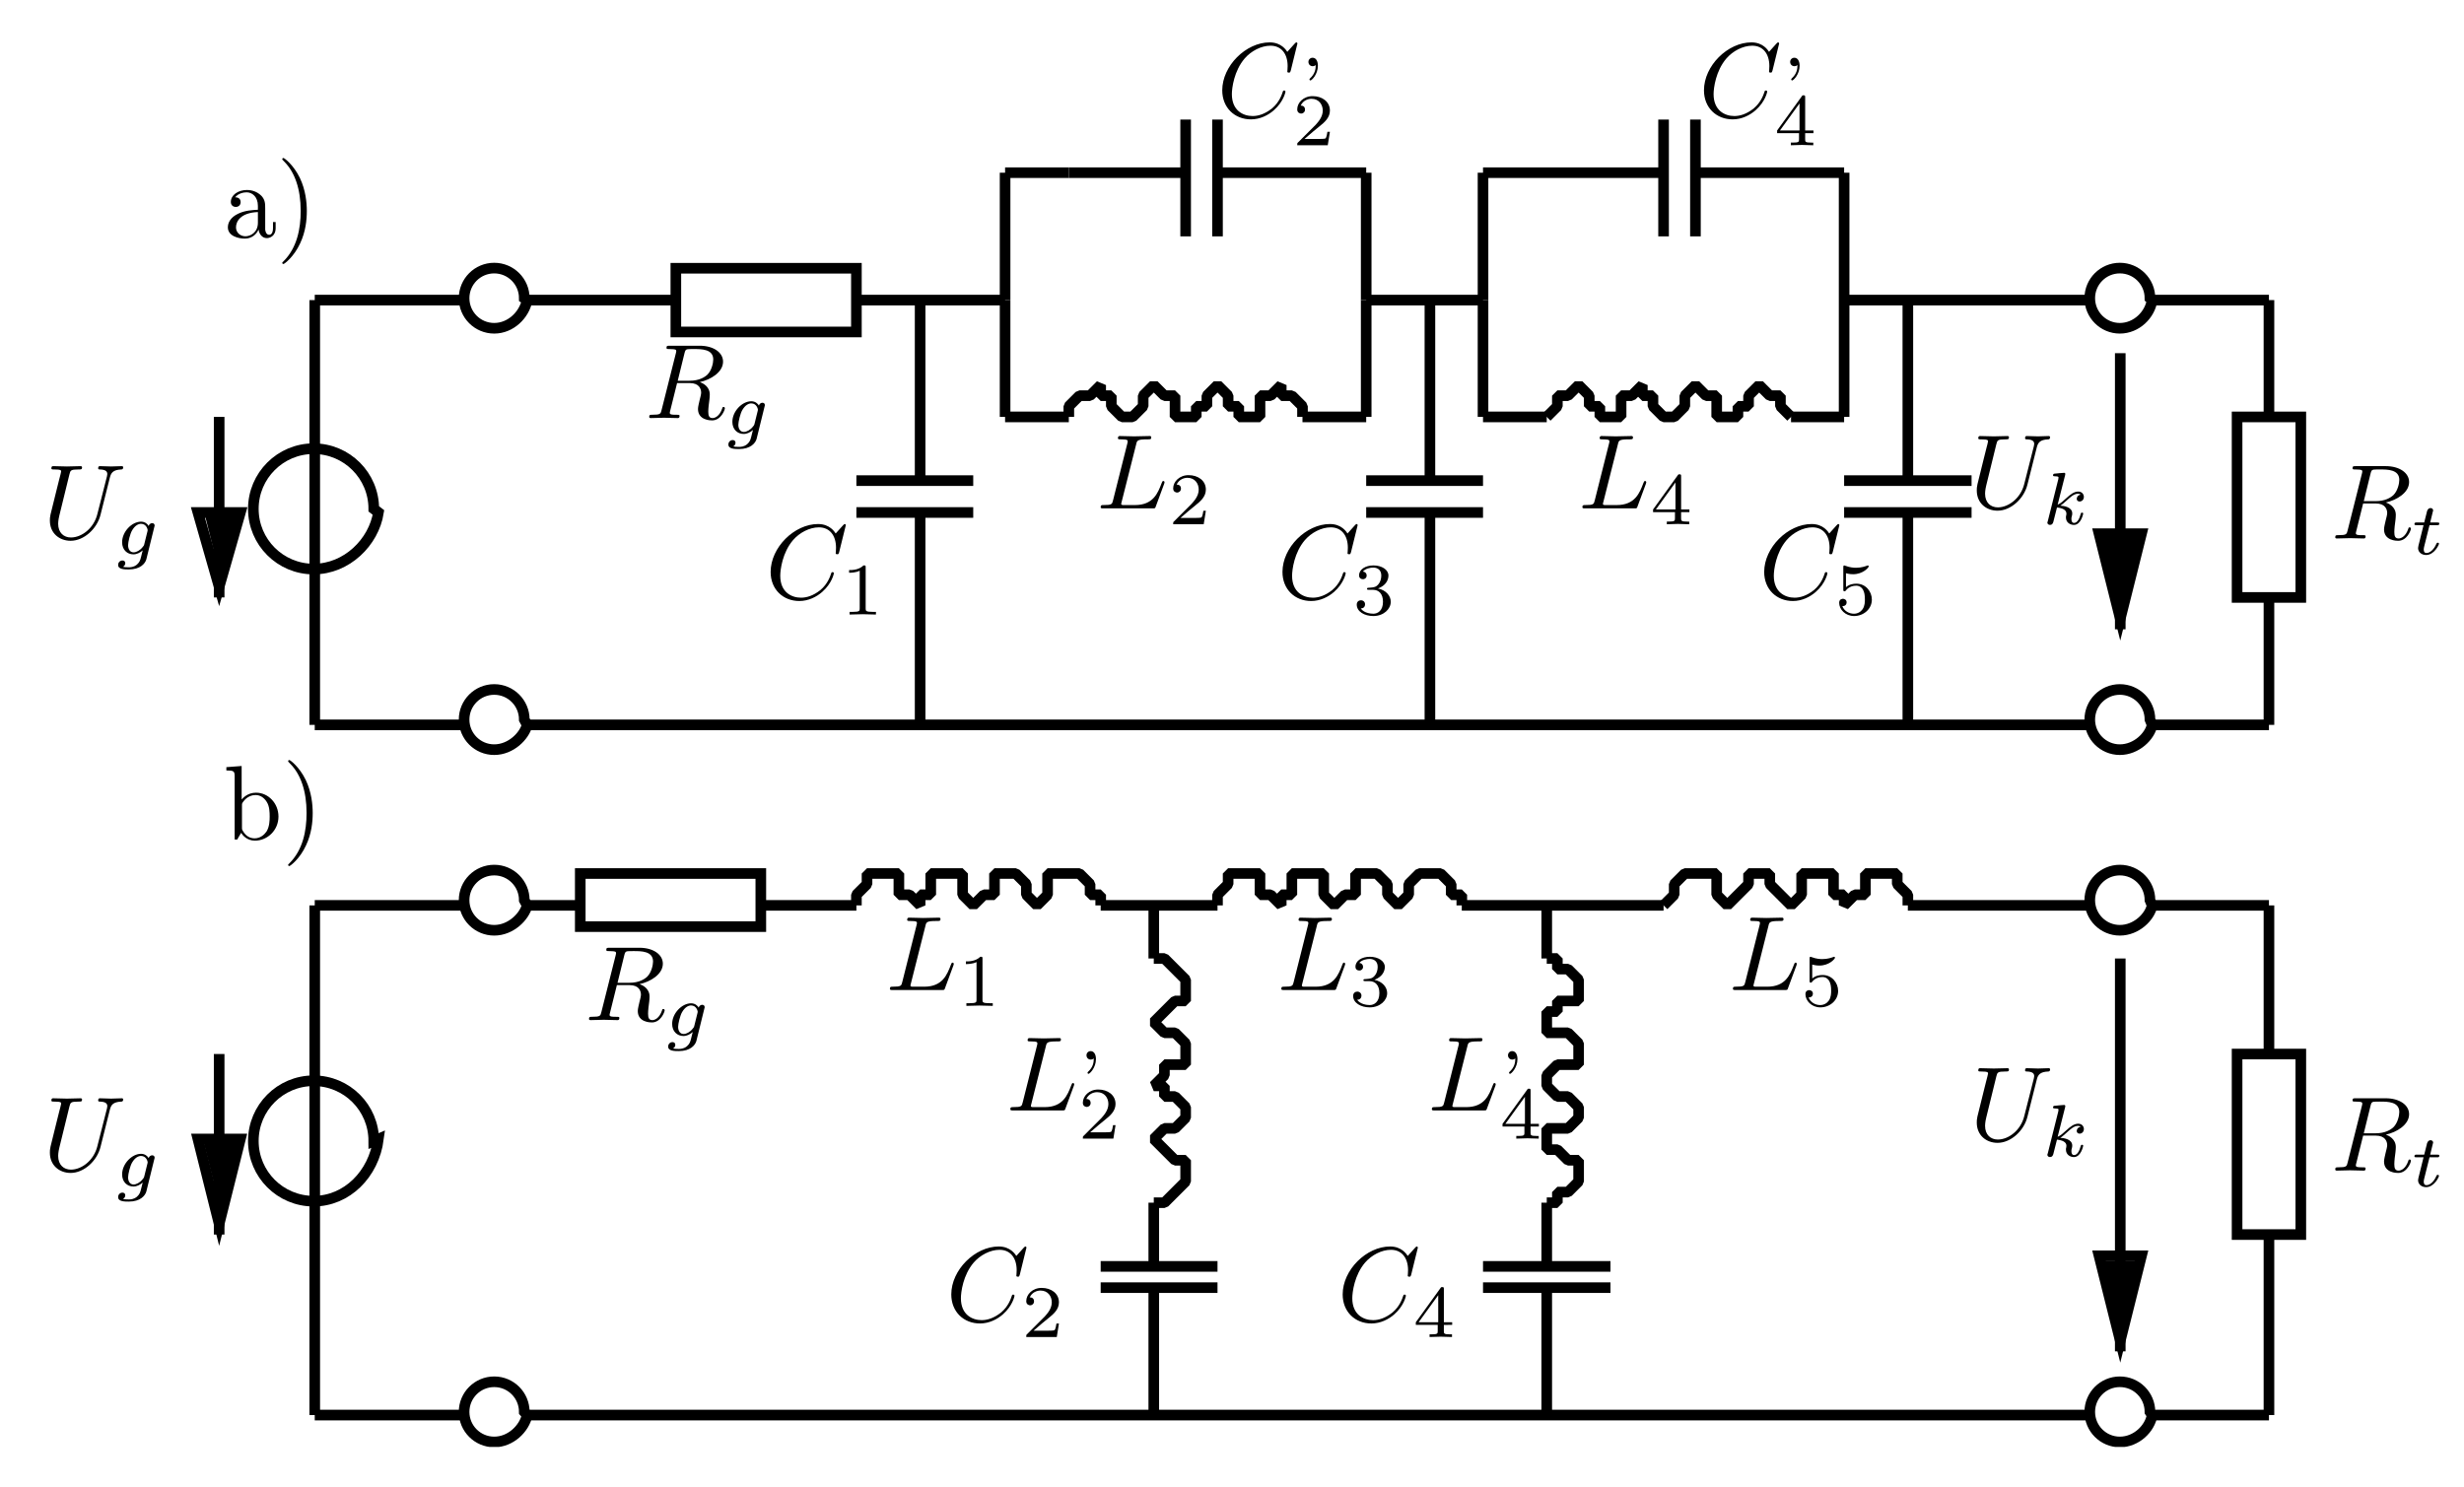 <?xml version="1.0" encoding="UTF-8" standalone="no"?>
<svg
   xmlns:dc="http://purl.org/dc/elements/1.1/"
   xmlns:cc="http://creativecommons.org/ns#"
   xmlns:rdf="http://www.w3.org/1999/02/22-rdf-syntax-ns#"
   xmlns:svg="http://www.w3.org/2000/svg"
   xmlns="http://www.w3.org/2000/svg"
   xmlns:xlink="http://www.w3.org/1999/xlink"
   xmlns:sodipodi="http://sodipodi.sourceforge.net/DTD/sodipodi-0.dtd"
   xmlns:inkscape="http://www.inkscape.org/namespaces/inkscape"
   width="290"
   height="175"
   viewBox="0 0 232 140"
   version="1.1"
   id="svg2"
   inkscape:version="0.48.3.1 r9886"
   sodipodi:docname="010s.svg">
  <sodipodi:namedview
     pagecolor="#ffffff"
     bordercolor="#666666"
     borderopacity="1"
     objecttolerance="10"
     gridtolerance="10"
     guidetolerance="10"
     inkscape:pageopacity="0"
     inkscape:pageshadow="2"
     inkscape:window-width="1920"
     inkscape:window-height="1021"
     id="namedview528"
     showgrid="false"
     inkscape:zoom="1.9070707"
     inkscape:cx="52.096019"
     inkscape:cy="167.62248"
     inkscape:window-x="1050"
     inkscape:window-y="447"
     inkscape:window-maximized="1"
     inkscape:current-layer="svg2" />
  <defs
     id="defs4">
    <g
       id="g6">
      <symbol
         overflow="visible"
         id="glyph0-0"
         style="overflow:visible">
        <path
           style="stroke:none"
           d=""
           id="path9"
           inkscape:connector-curvature="0" />
      </symbol>
      <symbol
         overflow="visible"
         id="glyph0-1"
         style="overflow:visible">
        <path
           style="stroke:none"
           d="M 6.328,-5.766 C 6.438,-6.172 6.609,-6.469 7.406,-6.5 c 0.047,0 0.172,-0.016 0.172,-0.203 0,0 0,-0.109 -0.125,-0.109 -0.328,0 -0.688,0.031 -1.016,0.031 -0.344,0 -0.719,-0.031 -1.047,-0.031 -0.062,0 -0.172,0 -0.172,0.203 C 5.219,-6.5 5.312,-6.5 5.391,-6.5 c 0.578,0.016 0.688,0.219 0.688,0.438 0,0.031 -0.031,0.188 -0.031,0.203 l -0.906,3.562 C 4.812,-0.953 3.656,-0.094 2.656,-0.094 c -0.672,0 -1.203,-0.438 -1.203,-1.297 0,-0.016 0,-0.328 0.109,-0.766 L 2.516,-6.047 C 2.609,-6.406 2.625,-6.5 3.359,-6.5 c 0.266,0 0.344,0 0.344,-0.203 0,-0.109 -0.109,-0.109 -0.141,-0.109 -0.281,0 -1,0.031 -1.281,0.031 -0.281,0 -1,-0.031 -1.281,-0.031 -0.078,0 -0.188,0 -0.188,0.203 C 0.812,-6.5 0.891,-6.5 1.094,-6.5 c 0.016,0 0.203,0 0.375,0.016 0.172,0.031 0.266,0.031 0.266,0.172 0,0.047 -0.109,0.469 -0.172,0.703 l -0.219,0.875 C 1.25,-4.344 0.781,-2.469 0.734,-2.266 0.672,-2 0.672,-1.844 0.672,-1.688 c 0,1.203 0.906,1.906 1.953,1.906 1.25,0 2.484,-1.125 2.812,-2.438 z"
           id="path12"
           inkscape:connector-curvature="0" />
      </symbol>
      <symbol
         overflow="visible"
         id="glyph0-2"
         style="overflow:visible">
        <path
           style="stroke:none"
           d="m 3.734,-6.125 c 0.062,-0.234 0.094,-0.328 0.281,-0.359 C 4.109,-6.5 4.422,-6.5 4.625,-6.5 c 0.703,0 1.812,0 1.812,0.984 0,0.344 -0.156,1.031 -0.547,1.422 -0.266,0.25 -0.781,0.578 -1.688,0.578 l -1.109,0 z m 1.438,2.734 c 1.016,-0.219 2.188,-0.922 2.188,-1.922 0,-0.859 -0.891,-1.5 -2.203,-1.5 l -2.828,0 c -0.203,0 -0.297,0 -0.297,0.203 C 2.031,-6.5 2.125,-6.5 2.312,-6.5 c 0.016,0 0.203,0 0.375,0.016 0.188,0.031 0.266,0.031 0.266,0.172 0,0.031 0,0.062 -0.031,0.188 l -1.344,5.344 C 1.484,-0.391 1.469,-0.312 0.672,-0.312 0.5,-0.312 0.406,-0.312 0.406,-0.109 0.406,0 0.531,0 0.547,0 c 0.281,0 0.984,-0.031 1.25,-0.031 0.281,0 1,0.031 1.281,0.031 0.078,0 0.188,0 0.188,-0.203 0,-0.109 -0.078,-0.109 -0.281,-0.109 -0.359,0 -0.641,0 -0.641,-0.172 0,-0.062 0.016,-0.109 0.031,-0.172 l 0.656,-2.641 1.188,0 c 0.906,0 1.078,0.562 1.078,0.906 0,0.141 -0.078,0.453 -0.141,0.688 C 5.094,-1.422 5,-1.062 5,-0.859 5,0.219 6.203,0.219 6.328,0.219 c 0.844,0 1.203,-1 1.203,-1.141 0,-0.125 -0.109,-0.125 -0.125,-0.125 -0.094,0 -0.109,0.062 -0.125,0.141 C 7.031,-0.172 6.594,0 6.375,0 6.047,0 5.969,-0.219 5.969,-0.609 c 0,-0.312 0.062,-0.812 0.109,-1.141 0.016,-0.141 0.031,-0.328 0.031,-0.469 0,-0.766 -0.672,-1.078 -0.938,-1.172 z"
           id="path15"
           inkscape:connector-curvature="0" />
      </symbol>
      <symbol
         overflow="visible"
         id="glyph0-3"
         style="overflow:visible">
        <path
           style="stroke:none"
           d="m 7.578,-6.922 c 0,-0.031 -0.016,-0.109 -0.109,-0.109 -0.031,0 -0.047,0.016 -0.156,0.125 L 6.625,-6.141 C 6.531,-6.281 6.078,-7.031 4.969,-7.031 2.734,-7.031 0.5,-4.828 0.5,-2.516 0.5,-0.875 1.672,0.219 3.203,0.219 c 0.859,0 1.625,-0.391 2.156,-0.859 0.922,-0.812 1.094,-1.719 1.094,-1.75 C 6.453,-2.5 6.344,-2.5 6.328,-2.5 c -0.062,0 -0.109,0.031 -0.125,0.109 -0.094,0.281 -0.328,1 -1.016,1.578 -0.688,0.547 -1.312,0.719 -1.828,0.719 -0.891,0 -1.953,-0.516 -1.953,-2.062 0,-0.578 0.203,-2.188 1.203,-3.359 0.609,-0.703 1.547,-1.203 2.438,-1.203 1.016,0 1.609,0.766 1.609,1.922 0,0.406 -0.031,0.406 -0.031,0.516 0,0.094 0.109,0.094 0.141,0.094 0.125,0 0.125,-0.016 0.188,-0.203 z"
           id="path18"
           inkscape:connector-curvature="0" />
      </symbol>
      <symbol
         overflow="visible"
         id="glyph0-4"
         style="overflow:visible">
        <path
           style="stroke:none"
           d="M 3.734,-6.031 C 3.812,-6.391 3.844,-6.5 4.781,-6.5 c 0.297,0 0.375,0 0.375,-0.188 0,-0.125 -0.109,-0.125 -0.156,-0.125 -0.328,0 -1.141,0.031 -1.469,0.031 -0.297,0 -1.031,-0.031 -1.328,-0.031 -0.062,0 -0.188,0 -0.188,0.203 0,0.109 0.094,0.109 0.281,0.109 0.016,0 0.203,0 0.375,0.016 0.172,0.031 0.266,0.031 0.266,0.172 0,0.031 0,0.062 -0.031,0.188 L 1.562,-0.781 c -0.094,0.391 -0.109,0.469 -0.906,0.469 -0.172,0 -0.266,0 -0.266,0.203 C 0.391,0 0.484,0 0.656,0 l 4.625,0 C 5.516,0 5.516,0 5.578,-0.172 L 6.375,-2.328 c 0.031,-0.109 0.031,-0.125 0.031,-0.141 0,-0.031 -0.031,-0.109 -0.109,-0.109 -0.094,0 -0.109,0.062 -0.172,0.219 -0.344,0.906 -0.781,2.047 -2.5,2.047 l -0.938,0 c -0.141,0 -0.172,0 -0.219,0 -0.109,-0.016 -0.141,-0.031 -0.141,-0.109 0,-0.031 0,-0.047 0.047,-0.219 z"
           id="path21"
           inkscape:connector-curvature="0" />
      </symbol>
      <symbol
         overflow="visible"
         id="glyph1-0"
         style="overflow:visible">
        <path
           style="stroke:none"
           d=""
           id="path24"
           inkscape:connector-curvature="0" />
      </symbol>
      <symbol
         overflow="visible"
         id="glyph1-1"
         style="overflow:visible">
        <path
           style="stroke:none"
           d="m 3.703,-2.578 c 0.031,-0.094 0.031,-0.125 0.031,-0.141 0,-0.156 -0.125,-0.219 -0.234,-0.219 -0.156,0 -0.297,0.125 -0.328,0.266 -0.109,-0.188 -0.344,-0.406 -0.719,-0.406 -0.859,0 -1.781,0.938 -1.781,1.938 0,0.719 0.484,1.141 1.062,1.141 0.328,0 0.625,-0.156 0.875,-0.375 L 2.453,0.25 C 2.375,0.547 2.328,0.734 2.062,0.969 c -0.312,0.25 -0.609,0.25 -0.781,0.25 -0.312,0 -0.406,-0.016 -0.531,-0.047 0.172,-0.078 0.219,-0.25 0.219,-0.344 0,-0.172 -0.125,-0.25 -0.266,-0.25 C 0.5,0.578 0.297,0.734 0.297,1 c 0,0.422 0.609,0.422 1,0.422 1.094,0 1.547,-0.562 1.656,-0.953 z M 2.75,-0.922 c -0.031,0.094 -0.031,0.109 -0.156,0.25 C 2.359,-0.375 2.016,-0.188 1.75,-0.188 c -0.344,0 -0.516,-0.312 -0.516,-0.672 0,-0.297 0.188,-1.078 0.375,-1.391 0.281,-0.484 0.609,-0.625 0.844,-0.625 0.5,0 0.625,0.516 0.625,0.594 0,0.016 0,0.016 -0.016,0.094 z"
           id="path27"
           inkscape:connector-curvature="0" />
      </symbol>
      <symbol
         overflow="visible"
         id="glyph1-2"
         style="overflow:visible">
        <path
           style="stroke:none"
           d="m 1.469,-0.109 c 0,0.375 -0.062,0.828 -0.547,1.266 C 0.906,1.188 0.875,1.219 0.875,1.25 c 0,0.047 0.062,0.094 0.094,0.094 0.109,0 0.703,-0.562 0.703,-1.391 0,-0.422 -0.172,-0.75 -0.5,-0.75 -0.219,0 -0.391,0.172 -0.391,0.391 C 0.781,-0.188 0.938,0 1.188,0 1.359,0 1.469,-0.109 1.469,-0.109 z"
           id="path30"
           inkscape:connector-curvature="0" />
      </symbol>
      <symbol
         overflow="visible"
         id="glyph1-3"
         style="overflow:visible">
        <path
           style="stroke:none"
           d="m 1.719,-2.75 0.703,0 c 0.141,0 0.219,0 0.219,-0.156 C 2.641,-3 2.562,-3 2.438,-3 l -0.656,0 0.25,-1.031 C 2.047,-4.062 2.062,-4.109 2.062,-4.125 c 0,-0.141 -0.109,-0.234 -0.25,-0.234 -0.172,0 -0.266,0.125 -0.328,0.297 C 1.438,-3.875 1.531,-4.219 1.219,-3 l -0.703,0 c -0.125,0 -0.219,0 -0.219,0.156 C 0.297,-2.75 0.375,-2.75 0.5,-2.75 l 0.656,0 L 0.75,-1.109 C 0.703,-0.938 0.641,-0.688 0.641,-0.594 c 0,0.406 0.359,0.656 0.75,0.656 0.781,0 1.219,-0.969 1.219,-1.062 0,-0.094 -0.094,-0.094 -0.109,-0.094 -0.094,0 -0.094,0.016 -0.156,0.141 -0.188,0.438 -0.547,0.828 -0.922,0.828 -0.156,0 -0.25,-0.094 -0.25,-0.344 0,-0.062 0.031,-0.219 0.047,-0.281 z"
           id="path33"
           inkscape:connector-curvature="0" />
      </symbol>
      <symbol
         overflow="visible"
         id="glyph1-4"
         style="overflow:visible">
        <path
           style="stroke:none"
           d="m 2.188,-4.625 c 0,-0.016 0.016,-0.109 0.016,-0.109 0,-0.047 -0.016,-0.109 -0.109,-0.109 -0.141,0 -0.719,0.062 -0.891,0.078 -0.047,0 -0.156,0.016 -0.156,0.156 0,0.094 0.109,0.094 0.188,0.094 0.328,0 0.328,0.062 0.328,0.109 0,0.047 -0.016,0.094 -0.016,0.156 L 0.562,-0.312 c -0.047,0.125 -0.047,0.141 -0.047,0.156 0,0.109 0.094,0.219 0.25,0.219 0.188,0 0.266,-0.125 0.312,-0.281 0.016,-0.031 0.312,-1.266 0.344,-1.359 0.5,0.047 0.891,0.219 0.891,0.578 0,0.031 0,0.062 -0.016,0.141 -0.031,0.094 -0.031,0.141 -0.031,0.219 0,0.484 0.406,0.703 0.75,0.703 0.672,0 0.875,-1.047 0.875,-1.062 0,-0.094 -0.078,-0.094 -0.109,-0.094 -0.094,0 -0.109,0.047 -0.141,0.172 C 3.562,-0.625 3.375,-0.125 3.031,-0.125 c -0.188,0 -0.25,-0.172 -0.25,-0.359 0,-0.125 0,-0.141 0.047,-0.312 0.016,-0.031 0.031,-0.141 0.031,-0.219 0,-0.625 -0.828,-0.719 -1.125,-0.734 C 1.938,-1.875 2.188,-2.109 2.312,-2.219 2.672,-2.547 3.016,-2.875 3.406,-2.875 c 0.078,0 0.172,0.016 0.234,0.094 C 3.344,-2.734 3.281,-2.5 3.281,-2.391 c 0,0.141 0.109,0.25 0.266,0.25 0.203,0 0.406,-0.156 0.406,-0.438 0,-0.234 -0.172,-0.5 -0.531,-0.5 -0.406,0 -0.766,0.297 -1.125,0.625 C 2,-2.188 1.781,-1.969 1.484,-1.844 z"
           id="path36"
           inkscape:connector-curvature="0" />
      </symbol>
      <symbol
         overflow="visible"
         id="glyph2-0"
         style="overflow:visible">
        <path
           style="stroke:none"
           d=""
           id="path39"
           inkscape:connector-curvature="0" />
      </symbol>
      <symbol
         overflow="visible"
         id="glyph2-1"
         style="overflow:visible">
        <path
           style="stroke:none"
           d="m 2.328,-4.438 c 0,-0.188 0,-0.188 -0.203,-0.188 -0.453,0.438 -1.078,0.438 -1.359,0.438 l 0,0.25 c 0.156,0 0.625,0 1,-0.188 l 0,3.547 c 0,0.234 0,0.328 -0.688,0.328 l -0.266,0 0,0.25 c 0.125,0 0.984,-0.031 1.234,-0.031 0.219,0 1.094,0.031 1.25,0.031 l 0,-0.25 -0.266,0 c -0.703,0 -0.703,-0.094 -0.703,-0.328 z"
           id="path42"
           inkscape:connector-curvature="0" />
      </symbol>
      <symbol
         overflow="visible"
         id="glyph2-2"
         style="overflow:visible">
        <path
           style="stroke:none"
           d="m 3.688,-1.141 0,-0.25 -0.781,0 0,-3.109 c 0,-0.141 0,-0.203 -0.141,-0.203 -0.094,0 -0.125,0 -0.188,0.109 l -2.312,3.203 0,0.25 2.062,0 0,0.562 c 0,0.25 0,0.328 -0.578,0.328 l -0.188,0 0,0.25 C 1.922,-0.016 2.359,-0.031 2.609,-0.031 2.875,-0.031 3.312,-0.016 3.672,0 l 0,-0.25 -0.188,0 C 2.906,-0.25 2.906,-0.328 2.906,-0.578 l 0,-0.562 z M 2.375,-3.938 l 0,2.547 -1.844,0 z"
           id="path45"
           inkscape:connector-curvature="0" />
      </symbol>
      <symbol
         overflow="visible"
         id="glyph2-3"
         style="overflow:visible">
        <path
           style="stroke:none"
           d="m 3.516,-1.266 -0.234,0 c -0.016,0.156 -0.094,0.562 -0.188,0.625 -0.047,0.047 -0.578,0.047 -0.688,0.047 l -1.281,0 c 0.734,-0.641 0.984,-0.844 1.391,-1.172 0.516,-0.406 1,-0.844 1,-1.5 0,-0.844 -0.734,-1.359 -1.625,-1.359 -0.859,0 -1.453,0.609 -1.453,1.25 0,0.344 0.297,0.391 0.375,0.391 0.156,0 0.359,-0.125 0.359,-0.375 0,-0.125 -0.047,-0.375 -0.406,-0.375 C 0.984,-4.219 1.453,-4.375 1.781,-4.375 c 0.703,0 1.062,0.547 1.062,1.109 0,0.609 -0.438,1.078 -0.656,1.328 L 0.516,-0.266 C 0.438,-0.203 0.438,-0.188 0.438,0 l 2.875,0 z"
           id="path48"
           inkscape:connector-curvature="0" />
      </symbol>
      <symbol
         overflow="visible"
         id="glyph2-4"
         style="overflow:visible">
        <path
           style="stroke:none"
           d="m 1.906,-2.328 c 0.547,0 0.938,0.375 0.938,1.125 0,0.859 -0.516,1.125 -0.906,1.125 -0.281,0 -0.906,-0.078 -1.188,-0.5 0.328,0 0.406,-0.234 0.406,-0.391 0,-0.219 -0.172,-0.375 -0.391,-0.375 -0.188,0 -0.391,0.125 -0.391,0.406 0,0.656 0.719,1.078 1.562,1.078 0.969,0 1.641,-0.656 1.641,-1.344 0,-0.547 -0.438,-1.094 -1.203,-1.25 0.719,-0.266 0.984,-0.781 0.984,-1.219 0,-0.547 -0.625,-0.953 -1.406,-0.953 -0.766,0 -1.359,0.375 -1.359,0.938 0,0.234 0.156,0.359 0.359,0.359 0.219,0 0.359,-0.156 0.359,-0.344 0,-0.203 -0.141,-0.359 -0.359,-0.375 0.25,-0.297 0.719,-0.375 0.984,-0.375 0.312,0 0.75,0.156 0.75,0.75 0,0.297 -0.094,0.625 -0.281,0.828 -0.219,0.266 -0.422,0.281 -0.766,0.312 -0.172,0.016 -0.188,0.016 -0.219,0.016 -0.016,0 -0.078,0.016 -0.078,0.094 0,0.094 0.062,0.094 0.188,0.094 z"
           id="path51"
           inkscape:connector-curvature="0" />
      </symbol>
      <symbol
         overflow="visible"
         id="glyph2-5"
         style="overflow:visible">
        <path
           style="stroke:none"
           d="m 1.078,-3.891 c 0.359,0.094 0.562,0.094 0.672,0.094 0.922,0 1.469,-0.625 1.469,-0.734 0,-0.078 -0.047,-0.094 -0.078,-0.094 -0.016,0 -0.031,0 -0.062,0.016 -0.172,0.062 -0.531,0.203 -1.047,0.203 -0.203,0 -0.562,-0.016 -1.016,-0.188 C 0.938,-4.625 0.922,-4.625 0.922,-4.625 c -0.094,0 -0.094,0.078 -0.094,0.188 l 0,2.047 c 0,0.125 0,0.203 0.109,0.203 0.062,0 0.078,0 0.141,-0.094 0.297,-0.375 0.734,-0.438 0.969,-0.438 0.422,0 0.609,0.328 0.641,0.391 0.125,0.234 0.172,0.5 0.172,0.906 0,0.203 0,0.609 -0.219,0.922 -0.172,0.25 -0.469,0.422 -0.812,0.422 -0.453,0 -0.922,-0.25 -1.094,-0.719 0.266,0.016 0.406,-0.156 0.406,-0.344 0,-0.297 -0.266,-0.344 -0.359,-0.344 0,0 -0.344,0 -0.344,0.375 0,0.625 0.578,1.25 1.406,1.25 0.891,0 1.672,-0.656 1.672,-1.547 0,-0.781 -0.594,-1.5 -1.453,-1.5 -0.312,0 -0.672,0.062 -0.984,0.328 z"
           id="path54"
           inkscape:connector-curvature="0" />
      </symbol>
      <symbol
         overflow="visible"
         id="glyph3-0"
         style="overflow:visible">
        <path
           style="stroke:none"
           d=""
           id="path57"
           inkscape:connector-curvature="0" />
      </symbol>
      <symbol
         overflow="visible"
         id="glyph3-1"
         style="overflow:visible">
        <path
           style="stroke:none"
           d="m 3.312,-0.75 c 0.047,0.391 0.312,0.812 0.781,0.812 0.219,0 0.828,-0.141 0.828,-0.953 l 0,-0.562 -0.25,0 0,0.562 c 0,0.578 -0.25,0.641 -0.359,0.641 -0.328,0 -0.375,-0.453 -0.375,-0.5 l 0,-1.984 c 0,-0.422 0,-0.812 -0.359,-1.188 C 3.188,-4.312 2.688,-4.469 2.219,-4.469 c -0.828,0 -1.516,0.469 -1.516,1.125 0,0.297 0.203,0.469 0.469,0.469 0.281,0 0.453,-0.203 0.453,-0.453 0,-0.125 -0.047,-0.453 -0.516,-0.453 C 1.391,-4.141 1.875,-4.25 2.188,-4.25 c 0.5,0 1.062,0.391 1.062,1.281 l 0,0.359 c -0.516,0.031 -1.203,0.062 -1.828,0.359 -0.75,0.344 -1,0.859 -1,1.297 0,0.812 0.969,1.062 1.594,1.062 0.656,0 1.109,-0.406 1.297,-0.859 z M 3.25,-2.391 l 0,1 c 0,0.938 -0.719,1.281 -1.172,1.281 -0.484,0 -0.891,-0.344 -0.891,-0.844 0,-0.547 0.422,-1.375 2.062,-1.438 z"
           id="path60"
           inkscape:connector-curvature="0" />
      </symbol>
      <symbol
         overflow="visible"
         id="glyph3-2"
         style="overflow:visible">
        <path
           style="stroke:none"
           d="m 2.875,-2.5 c 0,-0.766 -0.109,-1.969 -0.656,-3.109 -0.594,-1.219 -1.453,-1.875 -1.547,-1.875 -0.062,0 -0.109,0.047 -0.109,0.109 0,0.031 0,0.047 0.188,0.234 0.984,0.984 1.547,2.562 1.547,4.641 0,1.719 -0.359,3.469 -1.594,4.719 C 0.562,2.344 0.562,2.359 0.562,2.391 0.562,2.453 0.609,2.5 0.672,2.5 0.766,2.5 1.672,1.812 2.25,0.547 2.766,-0.547 2.875,-1.656 2.875,-2.5 z"
           id="path63"
           inkscape:connector-curvature="0" />
      </symbol>
      <symbol
         overflow="visible"
         id="glyph3-3"
         style="overflow:visible">
        <path
           style="stroke:none"
           d="m 1.719,-3.766 0,-3.156 -1.438,0.109 0,0.312 c 0.703,0 0.781,0.062 0.781,0.562 l 0,5.938 0.25,0 c 0,-0.016 0.078,-0.156 0.359,-0.625 0.141,0.234 0.562,0.734 1.297,0.734 1.188,0 2.219,-0.984 2.219,-2.266 0,-1.266 -0.969,-2.25 -2.109,-2.25 -0.781,0 -1.203,0.469 -1.359,0.641 z m 0.031,2.625 0,-2.047 c 0,-0.188 0,-0.203 0.109,-0.359 C 2.25,-4.109 2.797,-4.188 3.031,-4.188 c 0.453,0 0.812,0.266 1.047,0.641 0.266,0.406 0.281,0.969 0.281,1.391 0,0.359 -0.016,0.953 -0.297,1.406 -0.219,0.312 -0.594,0.641 -1.125,0.641 -0.453,0 -0.812,-0.234 -1.047,-0.609 C 1.75,-0.922 1.75,-0.953 1.75,-1.141 z"
           id="path66"
           inkscape:connector-curvature="0" />
      </symbol>
    </g>
    <clipPath
       id="clip1">
      <path
         d="m 41,114 35,0 0,20.496 -35,0 z"
         id="path69"
         inkscape:connector-curvature="0" />
    </clipPath>
    <clipPath
       id="clip2">
      <path
         d="m 194,114 35,0 0,20.496 -35,0 z"
         id="path72"
         inkscape:connector-curvature="0" />
    </clipPath>
    <clipPath
       id="clip3">
      <path
         d="m 32,37 1,0 0,18 -1,0 z"
         id="path75"
         inkscape:connector-curvature="0" />
    </clipPath>
    <clipPath
       id="clip4">
      <path
         d="m 14.945,-0.504 0,135 218,0 0,-135 z m 16.051,46.602 0,9.512 3.781,0 0,-9.512 -1.891,7.559 z"
         id="path78"
         inkscape:connector-curvature="0" />
    </clipPath>
    <clipPath
       id="clip5">
      <path
         d="m 211,31 1,0 0,27 -1,0 z"
         id="path81"
         inkscape:connector-curvature="0" />
    </clipPath>
    <clipPath
       id="clip6">
      <path
         d="m 14.945,-0.504 0,135 218,0 0,-135 z m 194.629,49.438 0,9.512 3.777,0 0,-9.512 -1.891,7.559 z"
         id="path84"
         inkscape:connector-curvature="0" />
    </clipPath>
    <clipPath
       id="clip7">
      <path
         d="m 32,97 1,0 0,18 -1,0 z"
         id="path87"
         inkscape:connector-curvature="0" />
    </clipPath>
    <clipPath
       id="clip8">
      <path
         d="m 14.945,-0.504 0,135 218,0 0,-135 z M 30.996,105.625 l 0,9.512 3.781,0 0,-9.512 -1.891,7.559 z"
         id="path90"
         inkscape:connector-curvature="0" />
    </clipPath>
    <clipPath
       id="clip9">
      <path
         d="m 211,88 1,0 0,38 -1,0 z"
         id="path93"
         inkscape:connector-curvature="0" />
    </clipPath>
    <clipPath
       id="clip10">
      <path
         d="m 14.945,-0.504 0,135 218,0 0,-135 z m 194.629,117.465 0,9.512 3.777,0 0,-9.512 -1.891,7.559 z"
         id="path96"
         inkscape:connector-curvature="0" />
    </clipPath>
    <clipPath
       id="clip11">
      <path
         d="m 195,102 33,0 0,32.496 -33,0 z"
         id="path99"
         inkscape:connector-curvature="0" />
    </clipPath>
  </defs>
  <g
     id="surface1"
     transform="translate(-11.865,1.762)">
    <path
       style="fill:none;stroke:#000000;stroke-width:10;stroke-linecap:butt;stroke-linejoin:miter;stroke-miterlimit:10;stroke-opacity:1"
       d="m 465.56,1079.97 c -2.695,-13.828 -15.391,-26.523 -31.016,-26.523 -15.664,0 -28.359,12.695 -28.359,28.32 0,15.664 12.695,28.359 28.359,28.359 15.625,0 28.32,-12.695 28.32,-28.359 z"
       transform="matrix(0.1,0,0,-0.1,14.944,134.497)"
       id="path102"
       inkscape:connector-curvature="0" />
    <path
       style="fill:none;stroke:#000000;stroke-width:10;stroke-linecap:butt;stroke-linejoin:miter;stroke-miterlimit:10;stroke-opacity:1"
       d="m 1995.56,1079.97 c -2.031,-13.828 -14.727,-26.523 -30.391,-26.523 -15.625,0 -28.32,12.695 -28.32,28.32 0,15.664 12.695,28.359 28.32,28.359 15.664,0 28.359,-12.695 28.359,-28.359 z"
       transform="matrix(0.1,0,0,-0.1,14.944,134.497)"
       id="path104"
       inkscape:connector-curvature="0" />
    <path
       style="fill:none;stroke:#000000;stroke-width:10;stroke-linecap:butt;stroke-linejoin:miter;stroke-miterlimit:10;stroke-opacity:1"
       d="m 1995.56,679.97 c -2.031,-10.664 -14.727,-23.359 -30.391,-23.359 -15.625,0 -28.32,12.695 -28.32,28.32 0,15.664 12.695,28.359 28.32,28.359 15.664,0 28.359,-12.695 28.359,-28.359 z"
       transform="matrix(0.1,0,0,-0.1,14.944,134.497)"
       id="path106"
       inkscape:connector-curvature="0" />
    <path
       style="fill:none;stroke:#000000;stroke-width:10;stroke-linecap:butt;stroke-linejoin:miter;stroke-miterlimit:10;stroke-opacity:1"
       d="m 325.56,879.97 c -4.414,-27.93 -29.805,-53.281 -61.094,-53.281 -31.328,0 -56.719,25.352 -56.719,56.68 0,31.289 25.391,56.68 56.719,56.68 31.289,0 56.68,-25.391 56.68,-56.68 z"
       transform="matrix(0.1,0,0,-0.1,14.944,134.497)"
       id="path108"
       inkscape:connector-curvature="0" />
    <path
       style="fill:none;stroke:#000000;stroke-width:10;stroke-linecap:butt;stroke-linejoin:miter;stroke-miterlimit:10;stroke-opacity:1"
       d="m 465.56,509.97 c -2.695,-10.742 -15.391,-23.438 -31.016,-23.438 -15.664,0 -28.359,12.695 -28.359,28.32 0,15.664 12.695,28.359 28.359,28.359 15.625,0 28.32,-12.695 28.32,-28.359 z"
       transform="matrix(0.1,0,0,-0.1,14.944,134.497)"
       id="path110"
       inkscape:connector-curvature="0" />
    <path
       style="fill:none;stroke:#000000;stroke-width:10;stroke-linecap:butt;stroke-linejoin:miter;stroke-miterlimit:10;stroke-opacity:1"
       d="m 1995.56,509.97 c -2.031,-10.742 -14.727,-23.438 -30.391,-23.438 -15.625,0 -28.32,12.695 -28.32,28.32 0,15.664 12.695,28.359 28.32,28.359 15.664,0 28.359,-12.695 28.359,-28.359 z"
       transform="matrix(0.1,0,0,-0.1,14.944,134.497)"
       id="path112"
       inkscape:connector-curvature="0" />
    <path
       style="fill:none;stroke:#000000;stroke-width:10;stroke-linecap:butt;stroke-linejoin:miter;stroke-miterlimit:10;stroke-opacity:1"
       d="m 465.56,679.97 c -2.695,-10.664 -15.391,-23.359 -31.016,-23.359 -15.664,0 -28.359,12.695 -28.359,28.32 0,15.664 12.695,28.359 28.359,28.359 15.625,0 28.32,-12.695 28.32,-28.359 z"
       transform="matrix(0.1,0,0,-0.1,14.944,134.497)"
       id="path114"
       inkscape:connector-curvature="0" />
    <g
       clip-path="url(#clip1)"
       clip-rule="nonzero"
       id="g116">
      <path
         style="fill:none;stroke:#000000;stroke-width:10;stroke-linecap:butt;stroke-linejoin:miter;stroke-miterlimit:10;stroke-opacity:1"
         d="M 465.56,29.97 C 462.865,17.353 450.169,4.657 434.544,4.657 c -15.664,0 -28.359,12.695 -28.359,28.32 0,15.664 12.695,28.359 28.359,28.359 15.625,0 28.32,-12.695 28.32,-28.359 z"
         transform="matrix(0.1,0,0,-0.1,14.944,134.497)"
         id="path118"
         inkscape:connector-curvature="0" />
    </g>
    <g
       clip-path="url(#clip2)"
       clip-rule="nonzero"
       id="g120">
      <path
         style="fill:none;stroke:#000000;stroke-width:10;stroke-linecap:butt;stroke-linejoin:miter;stroke-miterlimit:10;stroke-opacity:1"
         d="m 1995.56,29.97 c -2.031,-12.617 -14.727,-25.312 -30.391,-25.312 -15.625,0 -28.32,12.695 -28.32,28.32 0,15.664 12.695,28.359 28.32,28.359 15.664,0 28.359,-12.695 28.359,-28.359 z"
         transform="matrix(0.1,0,0,-0.1,14.944,134.497)"
         id="path122"
         inkscape:connector-curvature="0" />
    </g>
    <path
       style="fill:none;stroke:#000000;stroke-width:10;stroke-linecap:butt;stroke-linejoin:miter;stroke-miterlimit:10;stroke-opacity:1"
       d="m 325.56,289.97 c -4.414,-33.164 -29.805,-58.555 -61.094,-58.555 -31.328,0 -56.719,25.391 -56.719,56.68 0,31.328 25.391,56.719 56.719,56.719 31.289,0 56.68,-25.391 56.68,-56.719 z"
       transform="matrix(0.1,0,0,-0.1,14.944,134.497)"
       id="path124"
       inkscape:connector-curvature="0" />
    <path
       style="fill:none;stroke:#000000;stroke-width:10;stroke-linecap:butt;stroke-linejoin:miter;stroke-miterlimit:10;stroke-opacity:1"
       d="m 605.56,1049.97 170,0 0,60 -170,0 z"
       transform="matrix(0.1,0,0,-0.1,14.944,134.497)"
       id="path126"
       inkscape:connector-curvature="0" />
    <path
       style="fill:none;stroke:#000000;stroke-width:10;stroke-linecap:butt;stroke-linejoin:miter;stroke-miterlimit:10;stroke-opacity:1"
       d="m 2075.56,799.97 60,0 0,170 -60,0 z"
       transform="matrix(0.1,0,0,-0.1,14.944,134.497)"
       id="path128"
       inkscape:connector-curvature="0" />
    <path
       style="fill:none;stroke:#000000;stroke-width:10;stroke-linecap:butt;stroke-linejoin:miter;stroke-miterlimit:10;stroke-opacity:1"
       d="m 515.56,489.97 170,0 0,50 -170,0 z"
       transform="matrix(0.1,0,0,-0.1,14.944,134.497)"
       id="path130"
       inkscape:connector-curvature="0" />
    <path
       style="fill:none;stroke:#000000;stroke-width:10;stroke-linecap:butt;stroke-linejoin:miter;stroke-miterlimit:10;stroke-opacity:1"
       d="m 2075.56,199.97 60,0 0,170 -60,0 z"
       transform="matrix(0.1,0,0,-0.1,14.944,134.497)"
       id="path132"
       inkscape:connector-curvature="0" />
    <path
       style="fill:none;stroke:#000000;stroke-width:10;stroke-linecap:butt;stroke-linejoin:bevel;stroke-miterlimit:10;stroke-opacity:1"
       d="m 465.56,1079.97 140,0"
       transform="matrix(0.1,0,0,-0.1,14.944,134.497)"
       id="path134"
       inkscape:connector-curvature="0" />
    <path
       style="fill:none;stroke:#000000;stroke-width:10;stroke-linecap:butt;stroke-linejoin:bevel;stroke-miterlimit:10;stroke-opacity:1"
       d="m 775.56,1079.97 140,0"
       transform="matrix(0.1,0,0,-0.1,14.944,134.497)"
       id="path136"
       inkscape:connector-curvature="0" />
    <path
       style="fill:none;stroke:#000000;stroke-width:10;stroke-linecap:butt;stroke-linejoin:bevel;stroke-miterlimit:10;stroke-opacity:1"
       d="m 915.56,1079.97 0,-110"
       transform="matrix(0.1,0,0,-0.1,14.944,134.497)"
       id="path138"
       inkscape:connector-curvature="0" />
    <path
       style="fill:none;stroke:#000000;stroke-width:10;stroke-linecap:butt;stroke-linejoin:bevel;stroke-miterlimit:10;stroke-opacity:1"
       d="m 915.56,969.97 60,0"
       transform="matrix(0.1,0,0,-0.1,14.944,134.497)"
       id="path140"
       inkscape:connector-curvature="0" />
    <path
       style="fill:none;stroke:#000000;stroke-width:10;stroke-linecap:butt;stroke-linejoin:bevel;stroke-miterlimit:10;stroke-opacity:1"
       d="m 915.56,1079.97 0,120"
       transform="matrix(0.1,0,0,-0.1,14.944,134.497)"
       id="path142"
       inkscape:connector-curvature="0" />
    <path
       style="fill:none;stroke:#000000;stroke-width:10;stroke-linecap:butt;stroke-linejoin:bevel;stroke-miterlimit:10;stroke-opacity:1"
       d="m 915.56,1199.97 60,0"
       transform="matrix(0.1,0,0,-0.1,14.944,134.497)"
       id="path144"
       inkscape:connector-curvature="0" />
    <path
       style="fill:none;stroke:#000000;stroke-width:10;stroke-linecap:butt;stroke-linejoin:bevel;stroke-miterlimit:10;stroke-opacity:1"
       d="m 975.56,969.97 0,10 10,10 10,0 10,10 0,-10 10,0 0,-10 10,-10 10,0 10,10 0,10 10,10 10,-10 10,0 0,-20 20,0 0,10 10,0 0,10 10,10 10,-10 0,-10 10,0 0,-10 20,0 0,20 10,0 10,10 0,-10 10,0 10,-10 0,-10"
       transform="matrix(0.1,0,0,-0.1,14.944,134.497)"
       id="path146"
       inkscape:connector-curvature="0" />
    <path
       style="fill:none;stroke:#000000;stroke-width:10;stroke-linecap:butt;stroke-linejoin:bevel;stroke-miterlimit:10;stroke-opacity:1"
       d="m 1195.56,969.97 60,0"
       transform="matrix(0.1,0,0,-0.1,14.944,134.497)"
       id="path148"
       inkscape:connector-curvature="0" />
    <path
       style="fill:none;stroke:#000000;stroke-width:10;stroke-linecap:butt;stroke-linejoin:bevel;stroke-miterlimit:10;stroke-opacity:1"
       d="m 1255.56,969.97 0,110"
       transform="matrix(0.1,0,0,-0.1,14.944,134.497)"
       id="path150"
       inkscape:connector-curvature="0" />
    <path
       style="fill:none;stroke:#000000;stroke-width:10;stroke-linecap:butt;stroke-linejoin:bevel;stroke-miterlimit:10;stroke-opacity:1"
       d="m 1085.56,1249.97 0,-110"
       transform="matrix(0.1,0,0,-0.1,14.944,134.497)"
       id="path152"
       inkscape:connector-curvature="0" />
    <path
       style="fill:none;stroke:#000000;stroke-width:10;stroke-linecap:butt;stroke-linejoin:bevel;stroke-miterlimit:10;stroke-opacity:1"
       d="m 1115.56,1249.97 0,-110"
       transform="matrix(0.1,0,0,-0.1,14.944,134.497)"
       id="path154"
       inkscape:connector-curvature="0" />
    <path
       style="fill:none;stroke:#000000;stroke-width:10;stroke-linecap:butt;stroke-linejoin:bevel;stroke-miterlimit:10;stroke-opacity:1"
       d="m 975.56,1199.97 110,0"
       transform="matrix(0.1,0,0,-0.1,14.944,134.497)"
       id="path156"
       inkscape:connector-curvature="0" />
    <path
       style="fill:none;stroke:#000000;stroke-width:10;stroke-linecap:butt;stroke-linejoin:bevel;stroke-miterlimit:10;stroke-opacity:1"
       d="m 1115.56,1199.97 140,0"
       transform="matrix(0.1,0,0,-0.1,14.944,134.497)"
       id="path158"
       inkscape:connector-curvature="0" />
    <path
       style="fill:none;stroke:#000000;stroke-width:10;stroke-linecap:butt;stroke-linejoin:bevel;stroke-miterlimit:10;stroke-opacity:1"
       d="m 1255.56,1199.97 0,-120"
       transform="matrix(0.1,0,0,-0.1,14.944,134.497)"
       id="path160"
       inkscape:connector-curvature="0" />
    <path
       style="fill:none;stroke:#000000;stroke-width:10;stroke-linecap:butt;stroke-linejoin:bevel;stroke-miterlimit:10;stroke-opacity:1"
       d="m 1255.56,1079.97 110,0"
       transform="matrix(0.1,0,0,-0.1,14.944,134.497)"
       id="path162"
       inkscape:connector-curvature="0" />
    <path
       style="fill:none;stroke:#000000;stroke-width:10;stroke-linecap:butt;stroke-linejoin:bevel;stroke-miterlimit:10;stroke-opacity:1"
       d="m 1365.56,1079.97 0,120"
       transform="matrix(0.1,0,0,-0.1,14.944,134.497)"
       id="path164"
       inkscape:connector-curvature="0" />
    <path
       style="fill:none;stroke:#000000;stroke-width:10;stroke-linecap:butt;stroke-linejoin:bevel;stroke-miterlimit:10;stroke-opacity:1"
       d="m 1365.56,1199.97 170,0"
       transform="matrix(0.1,0,0,-0.1,14.944,134.497)"
       id="path166"
       inkscape:connector-curvature="0" />
    <path
       style="fill:none;stroke:#000000;stroke-width:10;stroke-linecap:butt;stroke-linejoin:bevel;stroke-miterlimit:10;stroke-opacity:1"
       d="m 1535.56,1249.97 0,-110"
       transform="matrix(0.1,0,0,-0.1,14.944,134.497)"
       id="path168"
       inkscape:connector-curvature="0" />
    <path
       style="fill:none;stroke:#000000;stroke-width:10;stroke-linecap:butt;stroke-linejoin:bevel;stroke-miterlimit:10;stroke-opacity:1"
       d="m 1565.56,1249.97 0,-110"
       transform="matrix(0.1,0,0,-0.1,14.944,134.497)"
       id="path170"
       inkscape:connector-curvature="0" />
    <path
       style="fill:none;stroke:#000000;stroke-width:10;stroke-linecap:butt;stroke-linejoin:bevel;stroke-miterlimit:10;stroke-opacity:1"
       d="m 1565.56,1199.97 140,0"
       transform="matrix(0.1,0,0,-0.1,14.944,134.497)"
       id="path172"
       inkscape:connector-curvature="0" />
    <path
       style="fill:none;stroke:#000000;stroke-width:10;stroke-linecap:butt;stroke-linejoin:bevel;stroke-miterlimit:10;stroke-opacity:1"
       d="m 1365.56,1079.97 0,-110"
       transform="matrix(0.1,0,0,-0.1,14.944,134.497)"
       id="path174"
       inkscape:connector-curvature="0" />
    <path
       style="fill:none;stroke:#000000;stroke-width:10;stroke-linecap:butt;stroke-linejoin:bevel;stroke-miterlimit:10;stroke-opacity:1"
       d="m 1365.56,969.97 60,0"
       transform="matrix(0.1,0,0,-0.1,14.944,134.497)"
       id="path176"
       inkscape:connector-curvature="0" />
    <path
       style="fill:none;stroke:#000000;stroke-width:10;stroke-linecap:butt;stroke-linejoin:bevel;stroke-miterlimit:10;stroke-opacity:1"
       d="m 1425.56,969.97 10,10 0,10 10,0 10,10 10,-10 0,-10 10,0 0,-10 20,0 0,20 10,0 10,10 0,-10 10,0 0,-10 10,-10 10,0 10,10 0,10 10,10 10,-10 10,0 0,-20 20,0 0,10 10,0 0,10 10,10 10,-10 10,0 0,-10 10,-10"
       transform="matrix(0.1,0,0,-0.1,14.944,134.497)"
       id="path178"
       inkscape:connector-curvature="0" />
    <path
       style="fill:none;stroke:#000000;stroke-width:10;stroke-linecap:butt;stroke-linejoin:bevel;stroke-miterlimit:10;stroke-opacity:1"
       d="m 1655.56,969.97 50,0"
       transform="matrix(0.1,0,0,-0.1,14.944,134.497)"
       id="path180"
       inkscape:connector-curvature="0" />
    <path
       style="fill:none;stroke:#000000;stroke-width:10;stroke-linecap:butt;stroke-linejoin:bevel;stroke-miterlimit:10;stroke-opacity:1"
       d="m 1705.56,969.97 0,230"
       transform="matrix(0.1,0,0,-0.1,14.944,134.497)"
       id="path182"
       inkscape:connector-curvature="0" />
    <path
       style="fill:none;stroke:#000000;stroke-width:10;stroke-linecap:butt;stroke-linejoin:bevel;stroke-miterlimit:10;stroke-opacity:1"
       d="m 1705.56,1079.97 230,0"
       transform="matrix(0.1,0,0,-0.1,14.944,134.497)"
       id="path184"
       inkscape:connector-curvature="0" />
    <path
       style="fill:none;stroke:#000000;stroke-width:10;stroke-linecap:butt;stroke-linejoin:bevel;stroke-miterlimit:10;stroke-opacity:1"
       d="m 465.56,679.97 1470,0"
       transform="matrix(0.1,0,0,-0.1,14.944,134.497)"
       id="path186"
       inkscape:connector-curvature="0" />
    <path
       style="fill:none;stroke:#000000;stroke-width:10;stroke-linecap:butt;stroke-linejoin:bevel;stroke-miterlimit:10;stroke-opacity:1"
       d="m 775.56,909.97 110,0"
       transform="matrix(0.1,0,0,-0.1,14.944,134.497)"
       id="path188"
       inkscape:connector-curvature="0" />
    <path
       style="fill:none;stroke:#000000;stroke-width:10;stroke-linecap:butt;stroke-linejoin:bevel;stroke-miterlimit:10;stroke-opacity:1"
       d="m 775.56,879.97 110,0"
       transform="matrix(0.1,0,0,-0.1,14.944,134.497)"
       id="path190"
       inkscape:connector-curvature="0" />
    <path
       style="fill:none;stroke:#000000;stroke-width:10;stroke-linecap:butt;stroke-linejoin:bevel;stroke-miterlimit:10;stroke-opacity:1"
       d="m 835.56,909.97 0,170"
       transform="matrix(0.1,0,0,-0.1,14.944,134.497)"
       id="path192"
       inkscape:connector-curvature="0" />
    <path
       style="fill:none;stroke:#000000;stroke-width:10;stroke-linecap:butt;stroke-linejoin:bevel;stroke-miterlimit:10;stroke-opacity:1"
       d="m 835.56,879.97 0,-200"
       transform="matrix(0.1,0,0,-0.1,14.944,134.497)"
       id="path194"
       inkscape:connector-curvature="0" />
    <path
       style="fill:none;stroke:#000000;stroke-width:10;stroke-linecap:butt;stroke-linejoin:bevel;stroke-miterlimit:10;stroke-opacity:1"
       d="m 1255.56,909.97 110,0"
       transform="matrix(0.1,0,0,-0.1,14.944,134.497)"
       id="path196"
       inkscape:connector-curvature="0" />
    <path
       style="fill:none;stroke:#000000;stroke-width:10;stroke-linecap:butt;stroke-linejoin:bevel;stroke-miterlimit:10;stroke-opacity:1"
       d="m 1255.56,879.97 110,0"
       transform="matrix(0.1,0,0,-0.1,14.944,134.497)"
       id="path198"
       inkscape:connector-curvature="0" />
    <path
       style="fill:none;stroke:#000000;stroke-width:10;stroke-linecap:butt;stroke-linejoin:bevel;stroke-miterlimit:10;stroke-opacity:1"
       d="m 1315.56,909.97 0,170"
       transform="matrix(0.1,0,0,-0.1,14.944,134.497)"
       id="path200"
       inkscape:connector-curvature="0" />
    <path
       style="fill:none;stroke:#000000;stroke-width:10;stroke-linecap:butt;stroke-linejoin:bevel;stroke-miterlimit:10;stroke-opacity:1"
       d="m 1315.56,879.97 0,-200"
       transform="matrix(0.1,0,0,-0.1,14.944,134.497)"
       id="path202"
       inkscape:connector-curvature="0" />
    <path
       style="fill:none;stroke:#000000;stroke-width:10;stroke-linecap:butt;stroke-linejoin:bevel;stroke-miterlimit:10;stroke-opacity:1"
       d="m 1705.56,909.97 120,0"
       transform="matrix(0.1,0,0,-0.1,14.944,134.497)"
       id="path204"
       inkscape:connector-curvature="0" />
    <path
       style="fill:none;stroke:#000000;stroke-width:10;stroke-linecap:butt;stroke-linejoin:bevel;stroke-miterlimit:10;stroke-opacity:1"
       d="m 1705.56,879.97 120,0"
       transform="matrix(0.1,0,0,-0.1,14.944,134.497)"
       id="path206"
       inkscape:connector-curvature="0" />
    <path
       style="fill:none;stroke:#000000;stroke-width:10;stroke-linecap:butt;stroke-linejoin:bevel;stroke-miterlimit:10;stroke-opacity:1"
       d="m 1765.56,909.97 0,170"
       transform="matrix(0.1,0,0,-0.1,14.944,134.497)"
       id="path208"
       inkscape:connector-curvature="0" />
    <path
       style="fill:none;stroke:#000000;stroke-width:10;stroke-linecap:butt;stroke-linejoin:bevel;stroke-miterlimit:10;stroke-opacity:1"
       d="m 1765.56,879.97 0,-200"
       transform="matrix(0.1,0,0,-0.1,14.944,134.497)"
       id="path210"
       inkscape:connector-curvature="0" />
    <path
       style="fill:none;stroke:#000000;stroke-width:10;stroke-linecap:butt;stroke-linejoin:bevel;stroke-miterlimit:10;stroke-opacity:1"
       d="m 405.56,1079.97 -140,0"
       transform="matrix(0.1,0,0,-0.1,14.944,134.497)"
       id="path212"
       inkscape:connector-curvature="0" />
    <path
       style="fill:none;stroke:#000000;stroke-width:10;stroke-linecap:butt;stroke-linejoin:bevel;stroke-miterlimit:10;stroke-opacity:1"
       d="m 265.56,1079.97 0,-400"
       transform="matrix(0.1,0,0,-0.1,14.944,134.497)"
       id="path214"
       inkscape:connector-curvature="0" />
    <path
       style="fill:none;stroke:#000000;stroke-width:10;stroke-linecap:butt;stroke-linejoin:bevel;stroke-miterlimit:10;stroke-opacity:1"
       d="m 265.56,679.97 140,0"
       transform="matrix(0.1,0,0,-0.1,14.944,134.497)"
       id="path216"
       inkscape:connector-curvature="0" />
    <path
       style="fill:none;stroke:#000000;stroke-width:10;stroke-linecap:butt;stroke-linejoin:bevel;stroke-miterlimit:10;stroke-opacity:1"
       d="m 2105.56,799.97 0,-120"
       transform="matrix(0.1,0,0,-0.1,14.944,134.497)"
       id="path218"
       inkscape:connector-curvature="0" />
    <path
       style="fill:none;stroke:#000000;stroke-width:10;stroke-linecap:butt;stroke-linejoin:bevel;stroke-miterlimit:10;stroke-opacity:1"
       d="m 2105.56,679.97 -110,0"
       transform="matrix(0.1,0,0,-0.1,14.944,134.497)"
       id="path220"
       inkscape:connector-curvature="0" />
    <path
       style="fill:none;stroke:#000000;stroke-width:10;stroke-linecap:butt;stroke-linejoin:bevel;stroke-miterlimit:10;stroke-opacity:1"
       d="m 2105.56,969.97 0,110"
       transform="matrix(0.1,0,0,-0.1,14.944,134.497)"
       id="path222"
       inkscape:connector-curvature="0" />
    <path
       style="fill:none;stroke:#000000;stroke-width:10;stroke-linecap:butt;stroke-linejoin:bevel;stroke-miterlimit:10;stroke-opacity:1"
       d="m 2105.56,1079.97 -110,0"
       transform="matrix(0.1,0,0,-0.1,14.944,134.497)"
       id="path224"
       inkscape:connector-curvature="0" />
    <g
       clip-path="url(#clip3)"
       clip-rule="nonzero"
       id="g226">
      <g
         clip-path="url(#clip4)"
         clip-rule="evenodd"
         id="g228">
        <path
           style="fill:none;stroke:#000000;stroke-width:10;stroke-linecap:butt;stroke-linejoin:bevel;stroke-miterlimit:10;stroke-opacity:1"
           d="m 175.56,969.97 0,-170"
           transform="matrix(0.1,0,0,-0.1,14.944,134.497)"
           id="path230"
           inkscape:connector-curvature="0" />
      </g>
    </g>
    <path
       style="fill:#000000;fill-opacity:1;fill-rule:evenodd;stroke:none"
       d="m 30.996,46.098 1.891,7.559 1.891,-7.559 -3.781,0"
       id="path232"
       inkscape:connector-curvature="0" />
    <path
       style="fill:none;stroke:#000000;stroke-width:10;stroke-linecap:butt;stroke-linejoin:miter;stroke-miterlimit:10;stroke-opacity:1"
       d="m 155.56,879.97 20,-70 20,70 z"
       transform="matrix(0.1,0,0,-0.1,14.944,134.497)"
       id="path234"
       inkscape:connector-curvature="0" />
    <g
       clip-path="url(#clip5)"
       clip-rule="nonzero"
       id="g236">
      <g
         clip-path="url(#clip6)"
         clip-rule="evenodd"
         id="g238">
        <path
           style="fill:none;stroke:#000000;stroke-width:10;stroke-linecap:butt;stroke-linejoin:bevel;stroke-miterlimit:10;stroke-opacity:1"
           d="m 1965.56,1029.97 0,-260"
           transform="matrix(0.1,0,0,-0.1,14.944,134.497)"
           id="path240"
           inkscape:connector-curvature="0" />
      </g>
    </g>
    <path
       style="fill:#000000;fill-opacity:1;fill-rule:evenodd;stroke:none"
       d="m 209.574,48.934 1.887,7.559 1.891,-7.559 -3.777,0"
       id="path242"
       inkscape:connector-curvature="0" />
    <path
       style="fill:none;stroke:#000000;stroke-width:10;stroke-linecap:butt;stroke-linejoin:miter;stroke-miterlimit:10;stroke-opacity:1"
       d="m 1945.56,859.97 20,-80 20,80 z"
       transform="matrix(0.1,0,0,-0.1,14.944,134.497)"
       id="path244"
       inkscape:connector-curvature="0" />
    <path
       style="fill:none;stroke:#000000;stroke-width:10;stroke-linecap:butt;stroke-linejoin:bevel;stroke-miterlimit:10;stroke-opacity:1"
       d="m 1535.56,509.97 10,10 0,10 10,10 30,0 0,-20 10,-10 20,20 0,10 20,0 0,-10 20,-20 10,10 0,20 30,0 0,-20 10,0 0,-10 10,10 10,0 0,20 30,0 0,-10 10,-10 0,-10"
       transform="matrix(0.1,0,0,-0.1,14.944,134.497)"
       id="path246"
       inkscape:connector-curvature="0" />
    <path
       style="fill:none;stroke:#000000;stroke-width:10;stroke-linecap:butt;stroke-linejoin:bevel;stroke-miterlimit:10;stroke-opacity:1"
       d="m 1115.56,509.97 0,10 10,10 0,10 30,0 0,-20 10,0 10,-10 0,10 10,0 0,20 30,0 0,-20 10,-10 10,10 10,0 0,20 20,0 10,-10 0,-10 10,-10 10,10 0,10 10,10 20,0 10,-10 0,-10 10,0 0,-10"
       transform="matrix(0.1,0,0,-0.1,14.944,134.497)"
       id="path248"
       inkscape:connector-curvature="0" />
    <path
       style="fill:none;stroke:#000000;stroke-width:10;stroke-linecap:butt;stroke-linejoin:bevel;stroke-miterlimit:10;stroke-opacity:1"
       d="m 775.56,509.97 0,10 10,10 0,10 30,0 0,-20 10,0 10,-10 0,10 10,0 0,20 30,0 0,-20 10,-10 10,10 10,0 0,20 20,0 10,-10 0,-10 10,-10 10,10 0,20 30,0 10,-10 0,-10 10,0 0,-10"
       transform="matrix(0.1,0,0,-0.1,14.944,134.497)"
       id="path250"
       inkscape:connector-curvature="0" />
    <path
       style="fill:none;stroke:#000000;stroke-width:10;stroke-linecap:butt;stroke-linejoin:bevel;stroke-miterlimit:10;stroke-opacity:1"
       d="m 1425.56,459.97 10,0 0,-10 10,0 10,-10 0,-20 -20,0 0,-10 -10,0 0,-20 20,0 10,-10 0,-20 -20,0 -10,-10 0,-10 10,-10 10,0 10,-10 0,-10 -10,-10 -20,0 0,-20 10,0 10,-10 10,0 0,-20 -10,-10 -10,0 0,-10 -10,0"
       transform="matrix(0.1,0,0,-0.1,14.944,134.497)"
       id="path252"
       inkscape:connector-curvature="0" />
    <path
       style="fill:none;stroke:#000000;stroke-width:10;stroke-linecap:butt;stroke-linejoin:bevel;stroke-miterlimit:10;stroke-opacity:1"
       d="m 1055.56,459.97 10,0 20,-20 0,-20 -10,0 -20,-20 10,-10 10,0 10,-10 0,-20 -20,0 0,-10 -10,-10 10,0 0,-10 10,0 10,-10 0,-10 -10,-10 -10,0 -10,-10 20,-20 10,0 0,-20 -20,-20 -10,0"
       transform="matrix(0.1,0,0,-0.1,14.944,134.497)"
       id="path254"
       inkscape:connector-curvature="0" />
    <path
       style="fill:none;stroke:#000000;stroke-width:10;stroke-linecap:butt;stroke-linejoin:bevel;stroke-miterlimit:10;stroke-opacity:1"
       d="m 465.56,509.97 50,0"
       transform="matrix(0.1,0,0,-0.1,14.944,134.497)"
       id="path256"
       inkscape:connector-curvature="0" />
    <path
       style="fill:none;stroke:#000000;stroke-width:10;stroke-linecap:butt;stroke-linejoin:bevel;stroke-miterlimit:10;stroke-opacity:1"
       d="m 685.56,509.97 90,0"
       transform="matrix(0.1,0,0,-0.1,14.944,134.497)"
       id="path258"
       inkscape:connector-curvature="0" />
    <path
       style="fill:none;stroke:#000000;stroke-width:10;stroke-linecap:butt;stroke-linejoin:bevel;stroke-miterlimit:10;stroke-opacity:1"
       d="m 1005.56,509.97 110,0"
       transform="matrix(0.1,0,0,-0.1,14.944,134.497)"
       id="path260"
       inkscape:connector-curvature="0" />
    <path
       style="fill:none;stroke:#000000;stroke-width:10;stroke-linecap:butt;stroke-linejoin:bevel;stroke-miterlimit:10;stroke-opacity:1"
       d="m 1055.56,509.97 0,-50"
       transform="matrix(0.1,0,0,-0.1,14.944,134.497)"
       id="path262"
       inkscape:connector-curvature="0" />
    <path
       style="fill:none;stroke:#000000;stroke-width:10;stroke-linecap:butt;stroke-linejoin:bevel;stroke-miterlimit:10;stroke-opacity:1"
       d="m 1345.56,509.97 190,0"
       transform="matrix(0.1,0,0,-0.1,14.944,134.497)"
       id="path264"
       inkscape:connector-curvature="0" />
    <path
       style="fill:none;stroke:#000000;stroke-width:10;stroke-linecap:butt;stroke-linejoin:bevel;stroke-miterlimit:10;stroke-opacity:1"
       d="m 1425.56,459.97 0,50"
       transform="matrix(0.1,0,0,-0.1,14.944,134.497)"
       id="path266"
       inkscape:connector-curvature="0" />
    <path
       style="fill:none;stroke:#000000;stroke-width:10;stroke-linecap:butt;stroke-linejoin:bevel;stroke-miterlimit:10;stroke-opacity:1"
       d="m 1765.56,509.97 170,0"
       transform="matrix(0.1,0,0,-0.1,14.944,134.497)"
       id="path268"
       inkscape:connector-curvature="0" />
    <path
       style="fill:none;stroke:#000000;stroke-width:10;stroke-linecap:butt;stroke-linejoin:bevel;stroke-miterlimit:10;stroke-opacity:1"
       d="m 465.56,29.97 1470,0"
       transform="matrix(0.1,0,0,-0.1,14.944,134.497)"
       id="path270"
       inkscape:connector-curvature="0" />
    <path
       style="fill:none;stroke:#000000;stroke-width:10;stroke-linecap:butt;stroke-linejoin:bevel;stroke-miterlimit:10;stroke-opacity:1"
       d="m 1005.56,169.97 110,0"
       transform="matrix(0.1,0,0,-0.1,14.944,134.497)"
       id="path272"
       inkscape:connector-curvature="0" />
    <path
       style="fill:none;stroke:#000000;stroke-width:10;stroke-linecap:butt;stroke-linejoin:bevel;stroke-miterlimit:10;stroke-opacity:1"
       d="m 1005.56,149.97 110,0"
       transform="matrix(0.1,0,0,-0.1,14.944,134.497)"
       id="path274"
       inkscape:connector-curvature="0" />
    <path
       style="fill:none;stroke:#000000;stroke-width:10;stroke-linecap:butt;stroke-linejoin:bevel;stroke-miterlimit:10;stroke-opacity:1"
       d="m 1055.56,149.97 0,-120"
       transform="matrix(0.1,0,0,-0.1,14.944,134.497)"
       id="path276"
       inkscape:connector-curvature="0" />
    <path
       style="fill:none;stroke:#000000;stroke-width:10;stroke-linecap:butt;stroke-linejoin:bevel;stroke-miterlimit:10;stroke-opacity:1"
       d="m 1055.56,169.97 0,60"
       transform="matrix(0.1,0,0,-0.1,14.944,134.497)"
       id="path278"
       inkscape:connector-curvature="0" />
    <path
       style="fill:none;stroke:#000000;stroke-width:10;stroke-linecap:butt;stroke-linejoin:bevel;stroke-miterlimit:10;stroke-opacity:1"
       d="m 1365.56,169.97 120,0"
       transform="matrix(0.1,0,0,-0.1,14.944,134.497)"
       id="path280"
       inkscape:connector-curvature="0" />
    <path
       style="fill:none;stroke:#000000;stroke-width:10;stroke-linecap:butt;stroke-linejoin:bevel;stroke-miterlimit:10;stroke-opacity:1"
       d="m 1365.56,149.97 120,0"
       transform="matrix(0.1,0,0,-0.1,14.944,134.497)"
       id="path282"
       inkscape:connector-curvature="0" />
    <path
       style="fill:none;stroke:#000000;stroke-width:10;stroke-linecap:butt;stroke-linejoin:bevel;stroke-miterlimit:10;stroke-opacity:1"
       d="m 1425.56,169.97 0,60"
       transform="matrix(0.1,0,0,-0.1,14.944,134.497)"
       id="path284"
       inkscape:connector-curvature="0" />
    <path
       style="fill:none;stroke:#000000;stroke-width:10;stroke-linecap:butt;stroke-linejoin:bevel;stroke-miterlimit:10;stroke-opacity:1"
       d="m 1425.56,149.97 0,-120"
       transform="matrix(0.1,0,0,-0.1,14.944,134.497)"
       id="path286"
       inkscape:connector-curvature="0" />
    <path
       style="fill:none;stroke:#000000;stroke-width:10;stroke-linecap:butt;stroke-linejoin:bevel;stroke-miterlimit:10;stroke-opacity:1"
       d="m 265.56,509.97 140,0"
       transform="matrix(0.1,0,0,-0.1,14.944,134.497)"
       id="path288"
       inkscape:connector-curvature="0" />
    <path
       style="fill:none;stroke:#000000;stroke-width:10;stroke-linecap:butt;stroke-linejoin:bevel;stroke-miterlimit:10;stroke-opacity:1"
       d="m 265.56,509.97 0,-480"
       transform="matrix(0.1,0,0,-0.1,14.944,134.497)"
       id="path290"
       inkscape:connector-curvature="0" />
    <path
       style="fill:none;stroke:#000000;stroke-width:10;stroke-linecap:butt;stroke-linejoin:bevel;stroke-miterlimit:10;stroke-opacity:1"
       d="m 265.56,29.97 140,0"
       transform="matrix(0.1,0,0,-0.1,14.944,134.497)"
       id="path292"
       inkscape:connector-curvature="0" />
    <path
       style="fill:none;stroke:#000000;stroke-width:10;stroke-linecap:butt;stroke-linejoin:bevel;stroke-miterlimit:10;stroke-opacity:1"
       d="m 1995.56,509.97 110,0"
       transform="matrix(0.1,0,0,-0.1,14.944,134.497)"
       id="path294"
       inkscape:connector-curvature="0" />
    <path
       style="fill:none;stroke:#000000;stroke-width:10;stroke-linecap:butt;stroke-linejoin:bevel;stroke-miterlimit:10;stroke-opacity:1"
       d="m 2105.56,509.97 0,-140"
       transform="matrix(0.1,0,0,-0.1,14.944,134.497)"
       id="path296"
       inkscape:connector-curvature="0" />
    <path
       style="fill:none;stroke:#000000;stroke-width:10;stroke-linecap:butt;stroke-linejoin:bevel;stroke-miterlimit:10;stroke-opacity:1"
       d="m 2105.56,199.97 0,-170"
       transform="matrix(0.1,0,0,-0.1,14.944,134.497)"
       id="path298"
       inkscape:connector-curvature="0" />
    <path
       style="fill:none;stroke:#000000;stroke-width:10;stroke-linecap:butt;stroke-linejoin:bevel;stroke-miterlimit:10;stroke-opacity:1"
       d="m 2105.56,29.97 -110,0"
       transform="matrix(0.1,0,0,-0.1,14.944,134.497)"
       id="path300"
       inkscape:connector-curvature="0" />
    <g
       clip-path="url(#clip7)"
       clip-rule="nonzero"
       id="g302">
      <g
         clip-path="url(#clip8)"
         clip-rule="evenodd"
         id="g304">
        <path
           style="fill:none;stroke:#000000;stroke-width:10;stroke-linecap:butt;stroke-linejoin:bevel;stroke-miterlimit:10;stroke-opacity:1"
           d="m 175.56,369.97 0,-170"
           transform="matrix(0.1,0,0,-0.1,14.944,134.497)"
           id="path306"
           inkscape:connector-curvature="0" />
      </g>
    </g>
    <path
       style="fill:#000000;fill-opacity:1;fill-rule:evenodd;stroke:none"
       d="m 30.996,105.625 1.891,7.559 1.891,-7.559 -3.781,0"
       id="path308"
       inkscape:connector-curvature="0" />
    <path
       style="fill:none;stroke:#000000;stroke-width:10;stroke-linecap:butt;stroke-linejoin:miter;stroke-miterlimit:10;stroke-opacity:1"
       d="m 155.56,289.97 20,-80 20,80 z"
       transform="matrix(0.1,0,0,-0.1,14.944,134.497)"
       id="path310"
       inkscape:connector-curvature="0" />
    <g
       clip-path="url(#clip9)"
       clip-rule="nonzero"
       id="g312">
      <g
         clip-path="url(#clip10)"
         clip-rule="evenodd"
         id="g314">
        <path
           style="fill:none;stroke:#000000;stroke-width:10;stroke-linecap:butt;stroke-linejoin:bevel;stroke-miterlimit:10;stroke-opacity:1"
           d="m 1965.56,459.97 0,-370"
           transform="matrix(0.1,0,0,-0.1,14.944,134.497)"
           id="path316"
           inkscape:connector-curvature="0" />
      </g>
    </g>
    <path
       style="fill:#000000;fill-opacity:1;fill-rule:evenodd;stroke:none"
       d="m 209.574,116.961 1.887,7.559 1.891,-7.559 -3.777,0"
       id="path318"
       inkscape:connector-curvature="0" />
    <g
       clip-path="url(#clip11)"
       clip-rule="nonzero"
       id="g320">
      <path
         style="fill:none;stroke:#000000;stroke-width:10;stroke-linecap:butt;stroke-linejoin:miter;stroke-miterlimit:10;stroke-opacity:1"
         d="m 1945.56,179.97 20,-80 20,80 z"
         transform="matrix(0.1,0,0,-0.1,14.944,134.497)"
         id="path322"
         inkscape:connector-curvature="0" />
    </g>
    <g
       style="fill:#000000;fill-opacity:1"
       id="g324">
      <use
         xlink:href="#glyph0-1"
         x="15.889"
         y="48.948"
         id="use326"
         width="612"
         height="792" />
    </g>
    <g
       style="fill:#000000;fill-opacity:1"
       id="g328">
      <use
         xlink:href="#glyph1-1"
         x="22.691"
         y="50.442"
         id="use330"
         width="612"
         height="792" />
    </g>
    <g
       style="fill:#000000;fill-opacity:1"
       id="g332">
      <use
         xlink:href="#glyph0-1"
         x="15.889"
         y="108.479"
         id="use334"
         width="612"
         height="792" />
    </g>
    <g
       style="fill:#000000;fill-opacity:1"
       id="g336">
      <use
         xlink:href="#glyph1-1"
         x="22.691"
         y="109.974"
         id="use338"
         width="612"
         height="792" />
    </g>
    <g
       style="fill:#000000;fill-opacity:1"
       id="g340">
      <use
         xlink:href="#glyph0-2"
         x="66.916"
         y="94.305"
         id="use342"
         width="612"
         height="792" />
    </g>
    <g
       style="fill:#000000;fill-opacity:1"
       id="g344">
      <use
         xlink:href="#glyph1-1"
         x="74.48"
         y="95.8"
         id="use346"
         width="612"
         height="792" />
    </g>
    <g
       style="fill:#000000;fill-opacity:1"
       id="g348">
      <use
         xlink:href="#glyph0-2"
         x="72.585"
         y="37.609"
         id="use350"
         width="612"
         height="792" />
    </g>
    <g
       style="fill:#000000;fill-opacity:1"
       id="g352">
      <use
         xlink:href="#glyph1-1"
         x="80.15"
         y="39.103"
         id="use354"
         width="612"
         height="792" />
    </g>
    <g
       style="fill:#000000;fill-opacity:1"
       id="g356">
      <use
         xlink:href="#glyph0-3"
         x="83.925"
         y="54.618"
         id="use358"
         width="612"
         height="792" />
    </g>
    <g
       style="fill:#000000;fill-opacity:1"
       id="g360">
      <use
         xlink:href="#glyph2-1"
         x="91.045"
         y="56.112"
         id="use362"
         width="612"
         height="792" />
    </g>
    <g
       style="fill:#000000;fill-opacity:1"
       id="g364">
      <use
         xlink:href="#glyph0-3"
         x="171.804"
         y="9.26"
         id="use366"
         width="612"
         height="792" />
    </g>
    <g
       style="fill:#000000;fill-opacity:1"
       id="g368">
      <use
         xlink:href="#glyph1-2"
         x="179.638"
         y="4.473"
         id="use370"
         width="612"
         height="792" />
    </g>
    <g
       style="fill:#000000;fill-opacity:1"
       id="g372">
      <use
         xlink:href="#glyph2-2"
         x="178.925"
         y="11.917"
         id="use374"
         width="612"
         height="792" />
    </g>
    <g
       style="fill:#000000;fill-opacity:1"
       id="g376">
      <use
         xlink:href="#glyph0-3"
         x="126.447"
         y="9.26"
         id="use378"
         width="612"
         height="792" />
    </g>
    <g
       style="fill:#000000;fill-opacity:1"
       id="g380">
      <use
         xlink:href="#glyph1-2"
         x="134.28"
         y="4.473"
         id="use382"
         width="612"
         height="792" />
    </g>
    <g
       style="fill:#000000;fill-opacity:1"
       id="g384">
      <use
         xlink:href="#glyph2-3"
         x="133.568"
         y="11.917"
         id="use386"
         width="612"
         height="792" />
    </g>
    <g
       style="fill:#000000;fill-opacity:1"
       id="g388">
      <use
         xlink:href="#glyph0-3"
         x="132.117"
         y="54.618"
         id="use390"
         width="612"
         height="792" />
    </g>
    <g
       style="fill:#000000;fill-opacity:1"
       id="g392">
      <use
         xlink:href="#glyph2-4"
         x="139.237"
         y="56.112"
         id="use394"
         width="612"
         height="792" />
    </g>
    <g
       style="fill:#000000;fill-opacity:1"
       id="g396">
      <use
         xlink:href="#glyph0-3"
         x="177.474"
         y="54.618"
         id="use398"
         width="612"
         height="792" />
    </g>
    <g
       style="fill:#000000;fill-opacity:1"
       id="g400">
      <use
         xlink:href="#glyph2-5"
         x="184.595"
         y="56.112"
         id="use402"
         width="612"
         height="792" />
    </g>
    <g
       style="fill:#000000;fill-opacity:1"
       id="g404">
      <use
         xlink:href="#glyph0-2"
         x="231.336"
         y="48.948"
         id="use406"
         width="612"
         height="792" />
    </g>
    <g
       style="fill:#000000;fill-opacity:1"
       id="g408">
      <use
         xlink:href="#glyph1-3"
         x="238.9"
         y="50.442"
         id="use410"
         width="612"
         height="792" />
    </g>
    <g
       style="fill:#000000;fill-opacity:1"
       id="g412">
      <use
         xlink:href="#glyph0-4"
         x="160.465"
         y="46.113"
         id="use414"
         width="612"
         height="792" />
    </g>
    <g
       style="fill:#000000;fill-opacity:1"
       id="g416">
      <use
         xlink:href="#glyph2-2"
         x="167.245"
         y="47.608"
         id="use418"
         width="612"
         height="792" />
    </g>
    <g
       style="fill:#000000;fill-opacity:1"
       id="g420">
      <use
         xlink:href="#glyph0-4"
         x="115.108"
         y="46.113"
         id="use422"
         width="612"
         height="792" />
    </g>
    <g
       style="fill:#000000;fill-opacity:1"
       id="g424">
      <use
         xlink:href="#glyph2-3"
         x="121.888"
         y="47.608"
         id="use426"
         width="612"
         height="792" />
    </g>
    <g
       style="fill:#000000;fill-opacity:1"
       id="g428">
      <use
         xlink:href="#glyph0-1"
         x="197.318"
         y="46.113"
         id="use430"
         width="612"
         height="792" />
    </g>
    <g
       style="fill:#000000;fill-opacity:1"
       id="g432">
      <use
         xlink:href="#glyph1-4"
         x="204.12"
         y="47.608"
         id="use434"
         width="612"
         height="792" />
    </g>
    <g
       style="fill:#000000;fill-opacity:1"
       id="g436">
      <use
         xlink:href="#glyph0-1"
         x="197.318"
         y="105.645"
         id="use438"
         width="612"
         height="792" />
    </g>
    <g
       style="fill:#000000;fill-opacity:1"
       id="g440">
      <use
         xlink:href="#glyph1-4"
         x="204.12"
         y="107.139"
         id="use442"
         width="612"
         height="792" />
    </g>
    <g
       style="fill:#000000;fill-opacity:1"
       id="g444">
      <use
         xlink:href="#glyph0-4"
         x="95.264"
         y="91.47"
         id="use446"
         width="612"
         height="792" />
    </g>
    <g
       style="fill:#000000;fill-opacity:1"
       id="g448">
      <use
         xlink:href="#glyph2-1"
         x="102.044"
         y="92.965"
         id="use450"
         width="612"
         height="792" />
    </g>
    <g
       style="fill:#000000;fill-opacity:1"
       id="g452">
      <use
         xlink:href="#glyph0-4"
         x="132.117"
         y="91.47"
         id="use454"
         width="612"
         height="792" />
    </g>
    <g
       style="fill:#000000;fill-opacity:1"
       id="g456">
      <use
         xlink:href="#glyph2-4"
         x="138.897"
         y="92.965"
         id="use458"
         width="612"
         height="792" />
    </g>
    <g
       style="fill:#000000;fill-opacity:1"
       id="g460">
      <use
         xlink:href="#glyph0-4"
         x="174.639"
         y="91.47"
         id="use462"
         width="612"
         height="792" />
    </g>
    <g
       style="fill:#000000;fill-opacity:1"
       id="g464">
      <use
         xlink:href="#glyph2-5"
         x="181.419"
         y="92.965"
         id="use466"
         width="612"
         height="792" />
    </g>
    <g
       style="fill:#000000;fill-opacity:1"
       id="g468">
      <use
         xlink:href="#glyph0-2"
         x="231.336"
         y="108.479"
         id="use470"
         width="612"
         height="792" />
    </g>
    <g
       style="fill:#000000;fill-opacity:1"
       id="g472">
      <use
         xlink:href="#glyph1-3"
         x="238.9"
         y="109.974"
         id="use474"
         width="612"
         height="792" />
    </g>
    <g
       style="fill:#000000;fill-opacity:1"
       id="g476">
      <use
         xlink:href="#glyph0-4"
         x="106.603"
         y="102.81"
         id="use478"
         width="612"
         height="792" />
    </g>
    <g
       style="fill:#000000;fill-opacity:1"
       id="g480">
      <use
         xlink:href="#glyph1-2"
         x="113.383"
         y="98.022"
         id="use482"
         width="612"
         height="792" />
    </g>
    <g
       style="fill:#000000;fill-opacity:1"
       id="g484">
      <use
         xlink:href="#glyph2-3"
         x="113.383"
         y="105.466"
         id="use486"
         width="612"
         height="792" />
    </g>
    <g
       style="fill:#000000;fill-opacity:1"
       id="g488">
      <use
         xlink:href="#glyph0-4"
         x="146.291"
         y="102.81"
         id="use490"
         width="612"
         height="792" />
    </g>
    <g
       style="fill:#000000;fill-opacity:1"
       id="g492">
      <use
         xlink:href="#glyph1-2"
         x="153.071"
         y="98.022"
         id="use494"
         width="612"
         height="792" />
    </g>
    <g
       style="fill:#000000;fill-opacity:1"
       id="g496">
      <use
         xlink:href="#glyph2-2"
         x="153.071"
         y="105.466"
         id="use498"
         width="612"
         height="792" />
    </g>
    <g
       style="fill:#000000;fill-opacity:1"
       id="g500">
      <use
         xlink:href="#glyph0-3"
         x="100.934"
         y="122.654"
         id="use502"
         width="612"
         height="792" />
    </g>
    <g
       style="fill:#000000;fill-opacity:1"
       id="g504">
      <use
         xlink:href="#glyph2-3"
         x="108.054"
         y="124.148"
         id="use506"
         width="612"
         height="792" />
    </g>
    <g
       style="fill:#000000;fill-opacity:1"
       id="g508">
      <use
         xlink:href="#glyph0-3"
         x="137.786"
         y="122.654"
         id="use510"
         width="612"
         height="792" />
    </g>
    <g
       style="fill:#000000;fill-opacity:1"
       id="g512">
      <use
         xlink:href="#glyph2-2"
         x="144.907"
         y="124.148"
         id="use514"
         width="612"
         height="792" />
    </g>
    <g
       style="fill:#000000;fill-opacity:1"
       id="g516">
      <use
         xlink:href="#glyph3-1"
         x="32.898"
         y="20.6"
         id="use518"
         width="612"
         height="792" />
      <use
         xlink:href="#glyph3-2"
         x="37.879"
         y="20.6"
         id="use520"
         width="612"
         height="792" />
    </g>
    <g
       style="fill:#000000;fill-opacity:1"
       id="g522">
      <use
         xlink:href="#glyph3-3"
         x="32.898"
         y="77.296"
         id="use524"
         width="612"
         height="792" />
      <use
         xlink:href="#glyph3-2"
         x="38.433"
         y="77.296"
         id="use526"
         width="612"
         height="792" />
    </g>
  </g>
</svg>
